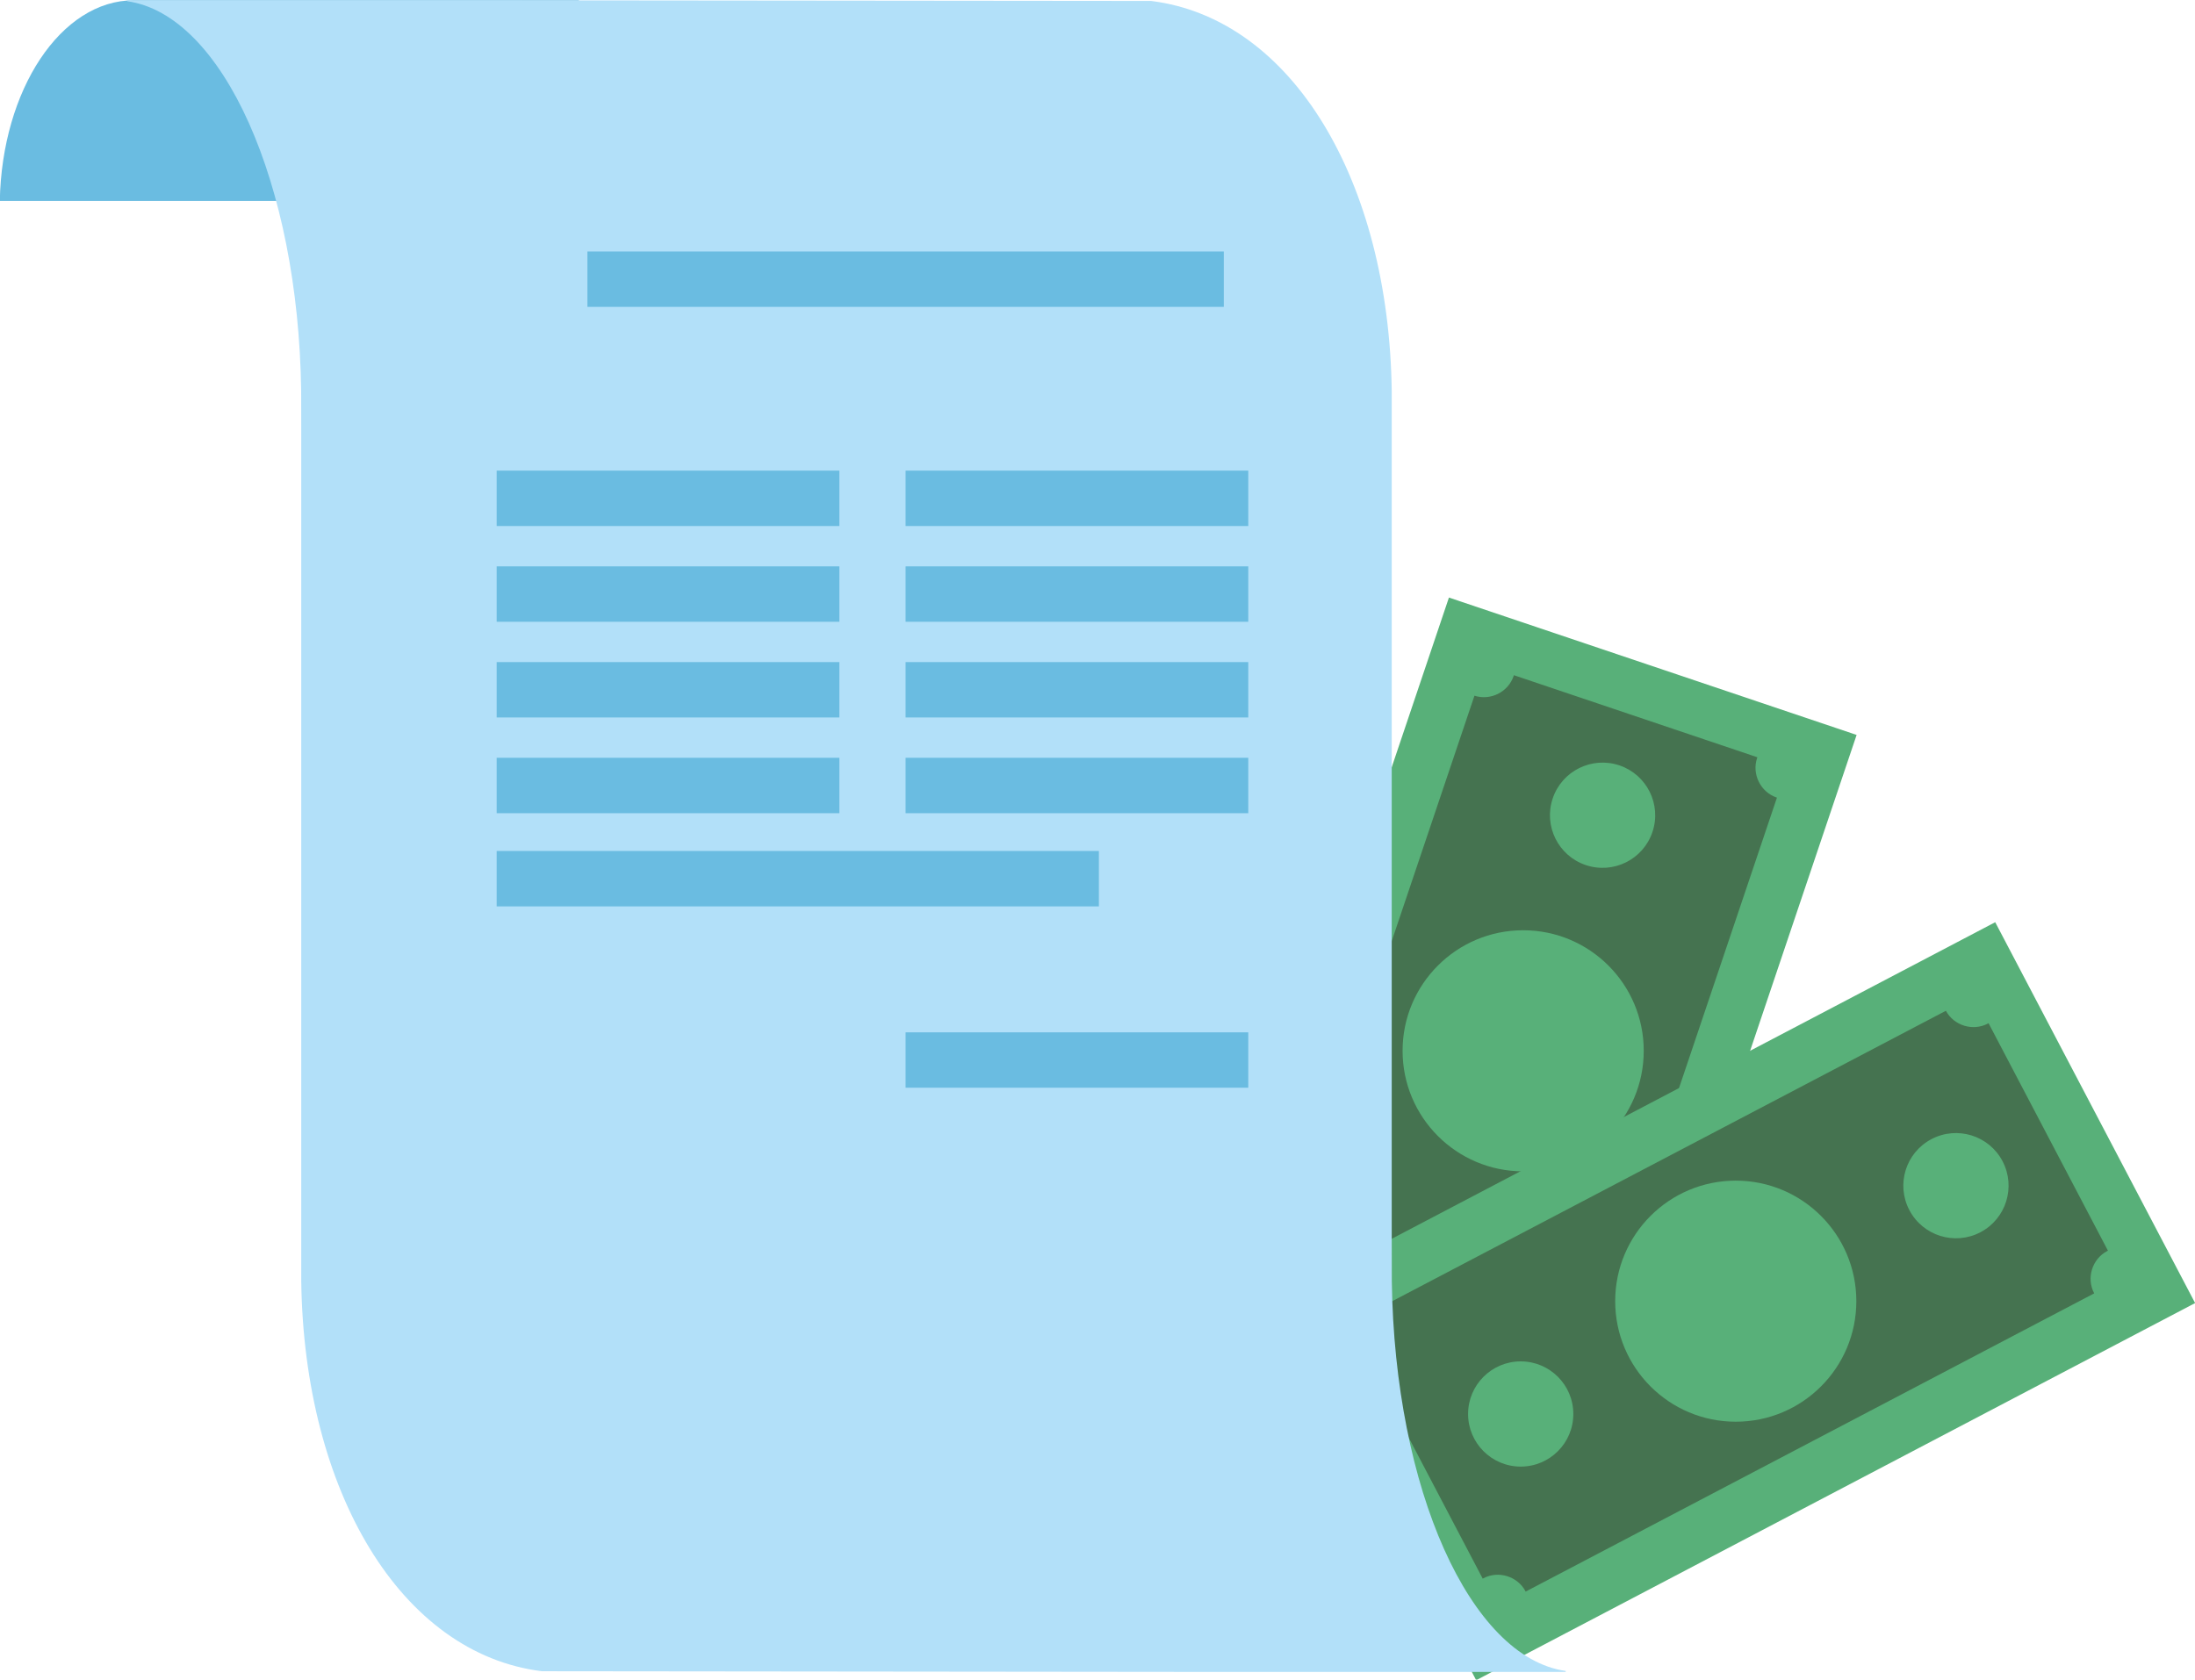 <?xml version="1.0" encoding="UTF-8"?><svg xmlns="http://www.w3.org/2000/svg" xmlns:xlink="http://www.w3.org/1999/xlink" height="196.1" preserveAspectRatio="xMidYMid meet" version="1.0" viewBox="84.5 114.5 256.2 196.1" width="256.2" zoomAndPan="magnify"><g><g><g><g><g id="change1_1"><path d="M214.901 212.077H309.666V262.292H214.901z" fill="#58B079" transform="rotate(-71.373 262.282 237.19)"/></g><g id="change2_1"><path d="M261.169,193.433c-0.63,1.867-2.702,2.901-4.571,2.293l-23.981,71.147 c1.848,0.641,2.87,2.701,2.264,4.559l28.424,9.579c0.008-0.031,0.015-0.065,0.027-0.096c0.633-1.877,2.726-2.915,4.605-2.285 c0.012,0.004,0.019,0.009,0.031,0.013l23.938-71.02c-0.013-0.003-0.023-0.004-0.034-0.007c-1.878-0.634-2.917-2.729-2.285-4.607 c0.013-0.031,0.027-0.06,0.037-0.093l-28.425-9.584C261.188,193.369,261.179,193.4,261.169,193.433z" fill="#457350"/></g><g id="change1_2"><circle cx="262.283" cy="237.185" fill="#58B079" r="14.074"/></g><g id="change1_3"><path d="M273.514,203.86c3.214,1.084,4.942,4.568,3.858,7.783c-1.084,3.215-4.566,4.941-7.782,3.858 c-3.213-1.083-4.939-4.568-3.857-7.782C266.813,204.504,270.299,202.779,273.514,203.86z" fill="#58B079"/></g><g id="change1_4"><circle cx="253.228" cy="264.048" fill="#58B079" r="6.143"/></g></g><g><g id="change1_5"><path d="M239.716 241.309H334.482V291.525H239.716z" fill="#58B079" transform="rotate(-27.687 287.102 266.437)"/></g><g id="change2_2"><path d="M316.514,234.012c-1.743,0.915-3.958,0.231-4.89-1.501l-66.483,34.883 c0.893,1.741,0.209,3.935-1.514,4.86l13.938,26.562c0.028-0.016,0.057-0.035,0.086-0.052c1.755-0.92,3.987-0.223,4.908,1.53 c0.005,0.01,0.008,0.02,0.014,0.03l66.365-34.821c-0.006-0.01-0.014-0.018-0.019-0.028c-0.92-1.755-0.225-3.987,1.529-4.907 c0.03-0.016,0.064-0.027,0.093-0.041l-13.938-26.566C316.572,233.976,316.545,233.995,316.514,234.012z" fill="#457350"/></g><g id="change1_6"><circle cx="287.098" cy="266.417" fill="#58B079" r="14.073"/></g><g id="change1_7"><path d="M318.238,250.078c1.575,3.004,0.418,6.717-2.585,8.293c-3.004,1.576-6.716,0.419-8.292-2.585 c-1.579-3.003-0.421-6.716,2.585-8.292C312.949,245.917,316.661,247.075,318.238,250.078z" fill="#58B079"/></g><g id="change1_8"><circle cx="261.996" cy="279.589" fill="#58B079" r="6.142"/></g></g><g><g><g id="change3_12"><path d="M152.061,114.534h-51.952c-8.488,0-15.38,10.426-15.632,23.427h67.584V114.534z" fill="#6ABCE1"/></g><g id="change4_1"><path d="M246.952,264.113l-0.01-5.201v-98.79c-0.335-24.431-11.569-43.465-28.089-45.512l-76.706-0.076H99.354 v0.11c11.133,1.561,19.964,21.209,20.298,45.477l0.01,5.17v98.821c0.336,24.432,11.57,43.466,28.089,45.511l76.707,0.08h42.794 v-0.113C256.118,308.029,247.288,288.381,246.952,264.113z" fill="#B2E0F9"/></g></g><g id="change3_1"><path d="M153.061 143.86H227.342V150.328H153.061z" fill="#6ABCE1"/></g><g id="change3_2"><path d="M142.472 169.447H182.471V175.916H142.472z" fill="#6ABCE1"/></g><g id="change3_3"><path d="M190.202 169.447H230.199V175.916H190.202z" fill="#6ABCE1"/></g><g id="change3_4"><path d="M142.472 180.624H182.471V187.092H142.472z" fill="#6ABCE1"/></g><g id="change3_5"><path d="M190.202 180.624H230.199V187.092H190.202z" fill="#6ABCE1"/></g><g id="change3_6"><path d="M142.472 191.801H182.471V198.266H142.472z" fill="#6ABCE1"/></g><g id="change3_7"><path d="M190.202 191.801H230.199V198.266H190.202z" fill="#6ABCE1"/></g><g id="change3_8"><path d="M142.472 202.974H182.471V209.444H142.472z" fill="#6ABCE1"/></g><g id="change3_9"><path d="M142.472 213.856H212.762V220.325H142.472z" fill="#6ABCE1"/></g><g id="change3_10"><path d="M190.202 202.974H230.199V209.444H190.202z" fill="#6ABCE1"/></g><g id="change3_11"><path d="M190.202 235.029H230.199V241.494H190.202z" fill="#6ABCE1"/></g></g></g></g></g></svg>